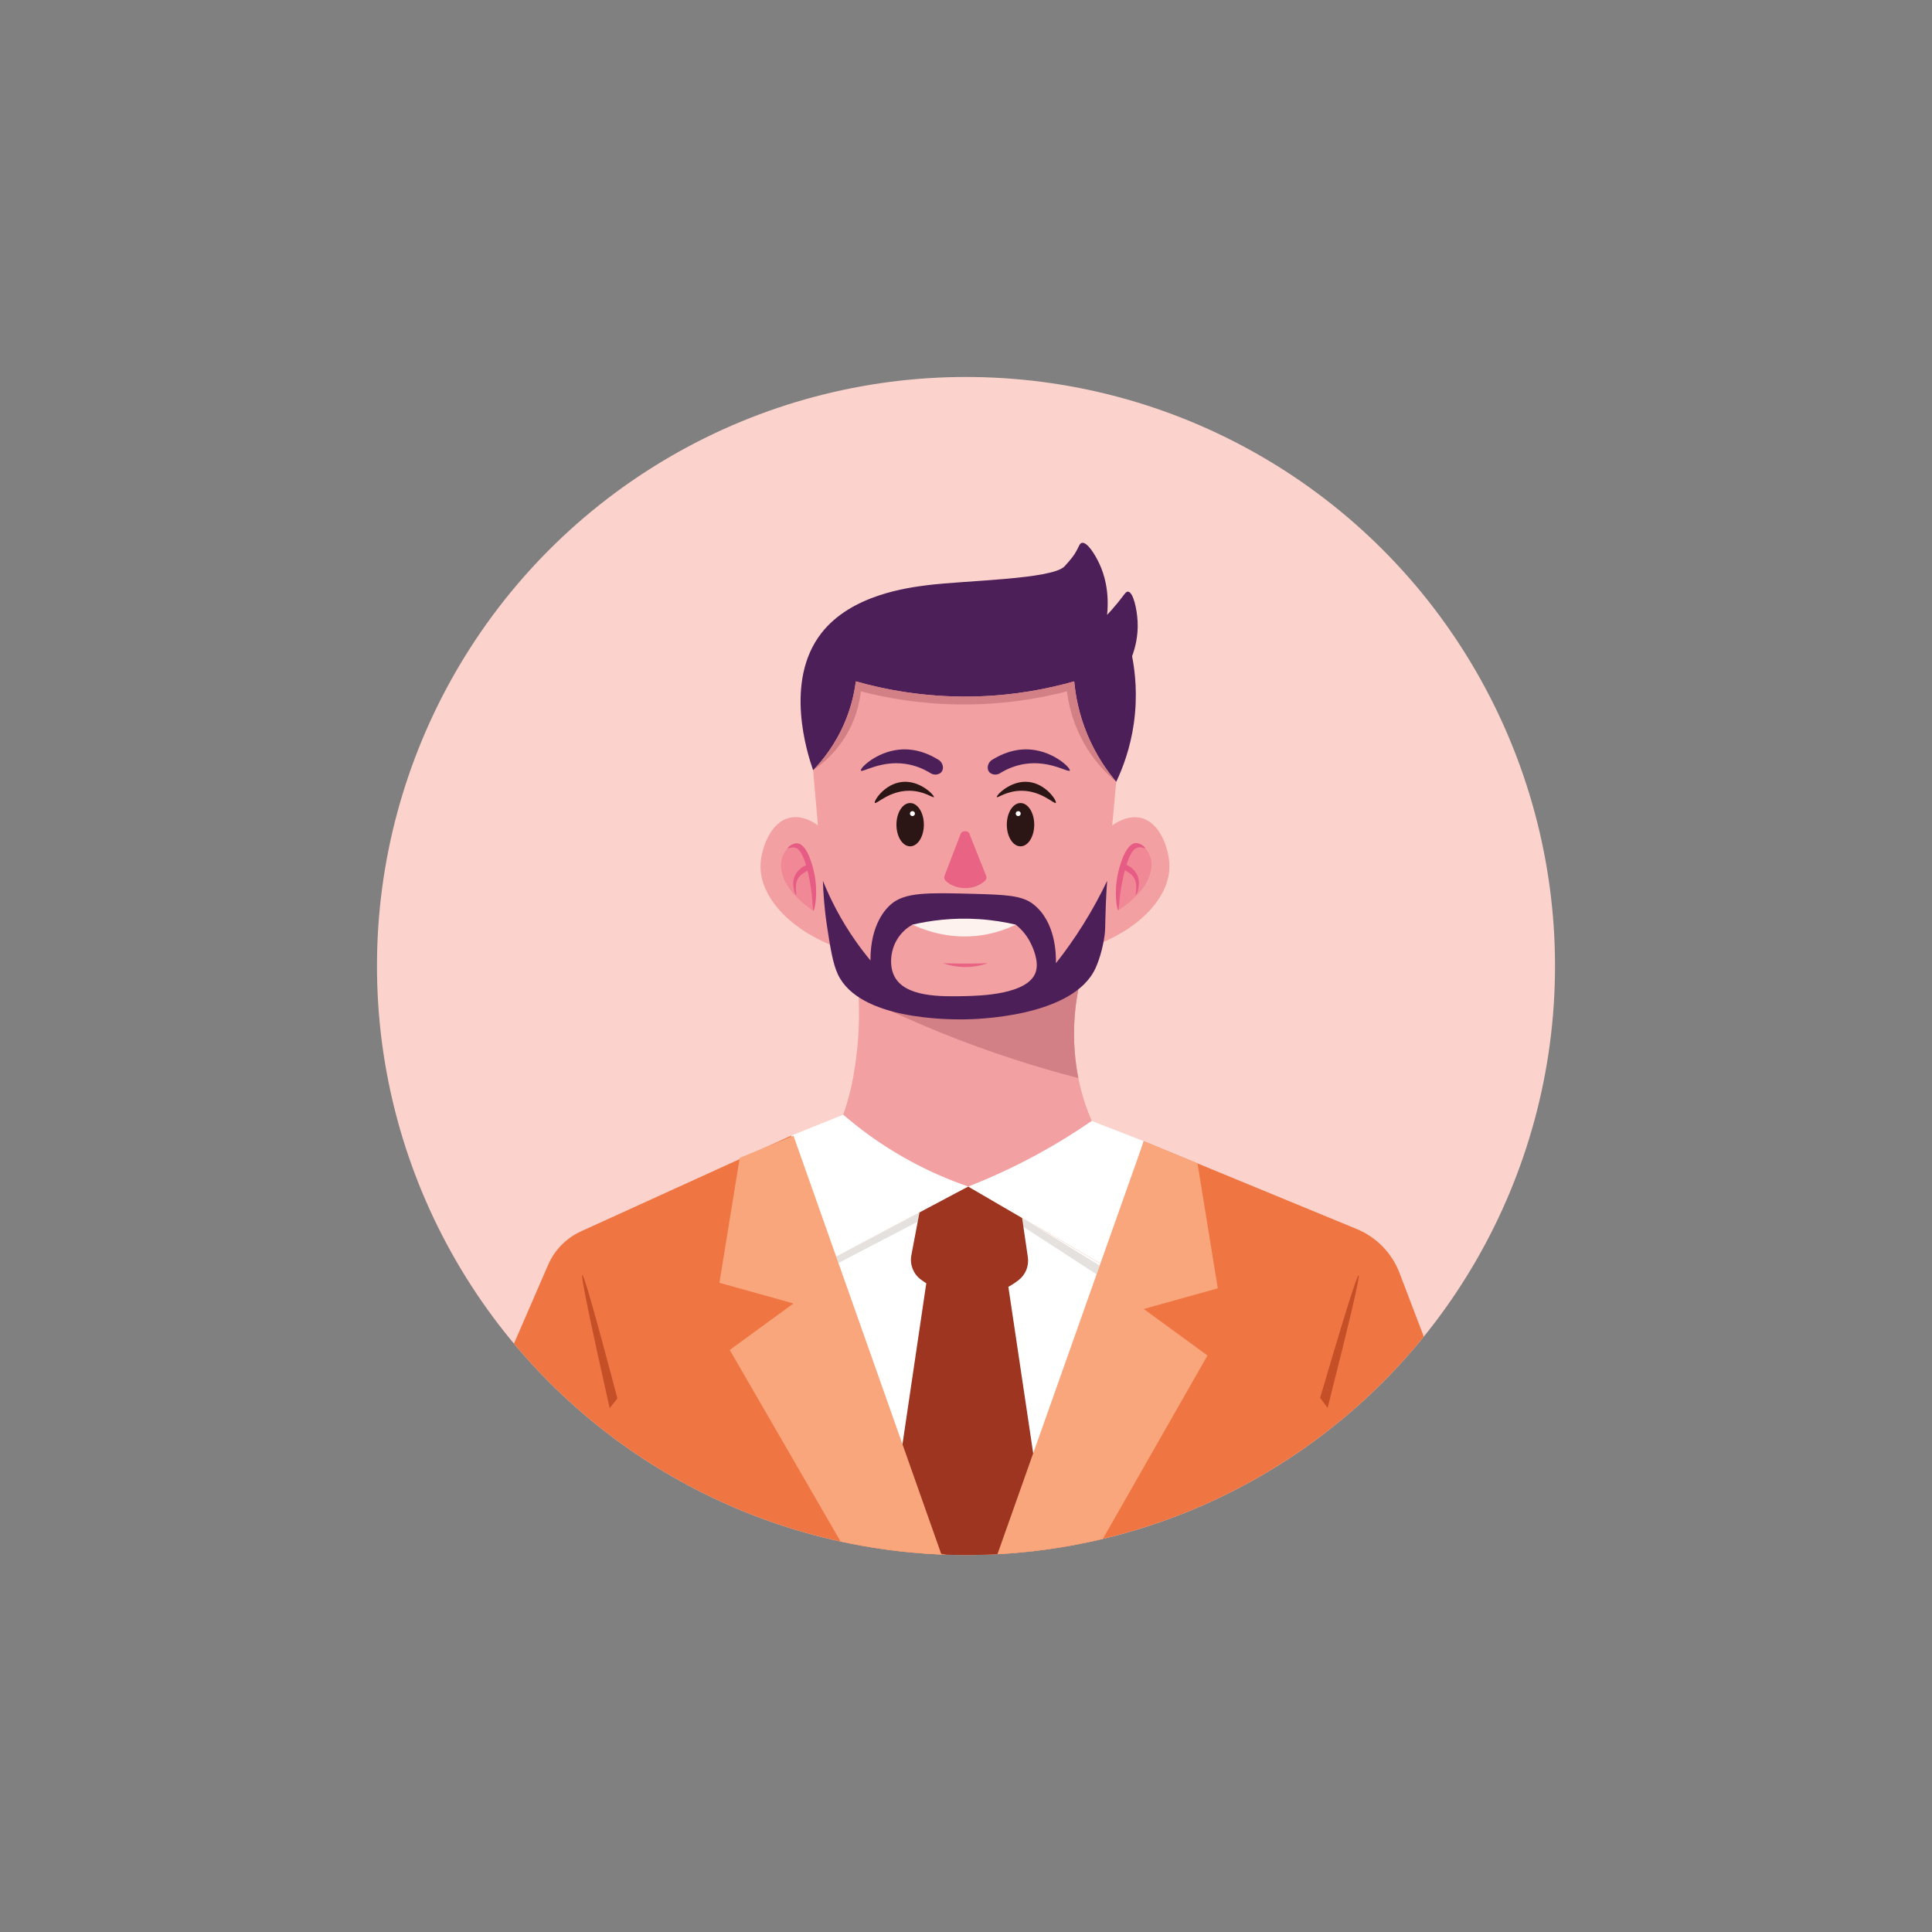 <?xml version="1.0" encoding="utf-8"?>
<!-- Generator: Adobe Illustrator 16.0.0, SVG Export Plug-In . SVG Version: 6.00 Build 0)  -->
<!DOCTYPE svg PUBLIC "-//W3C//DTD SVG 1.1//EN" "http://www.w3.org/Graphics/SVG/1.1/DTD/svg11.dtd">
<svg version="1.1" id="Layer_1" xmlns="http://www.w3.org/2000/svg" xmlns:xlink="http://www.w3.org/1999/xlink" x="0px" y="0px"
	 width="287px" height="287px" viewBox="0 0 287 287" enable-background="new 0 0 287 287" xml:space="preserve">
<rect x="0" y="0" width="287" height="287" fill="#808080" stroke="none"/>
<g>
	<g>
		<defs>
			<circle id="SVGID_1_" cx="143.5" cy="143.5" r="87.5"/>
		</defs>
		<use xlink:href="#SVGID_1_"  overflow="visible" fill="#FCD3CC"/>
		<clipPath id="SVGID_2_">
			<use xlink:href="#SVGID_1_"  overflow="visible"/>
		</clipPath>
		<g clip-path="url(#SVGID_2_)">
			<g>
				<path fill="#EF7543" d="M169.903,169.53l31.636,13.04c2.932,1.208,5.232,3.571,6.363,6.533l4.164,10.924
					c-3.205,3.884-27.122,31.864-67.543,32.052c-40.91,0.19-65.221-28.245-68.362-32.052c1.754-4.043,3.509-8.086,5.263-12.129
					c0.959-2.212,2.706-3.989,4.9-4.988l31.182-14.198L169.903,169.53z"/>
				<polygon fill="#FFFFFF" points="163.996,188.002 154.041,219.626 133.471,218.551 123.45,187.082 143.833,176.259 				"/>
				<polygon fill="#E5E1DF" points="136.586,180.106 124.218,186.674 124.552,187.619 136.326,181.482 				"/>
				<polygon fill="#E5E1DF" points="151.833,180.918 163.361,188.002 162.9,189.303 151.833,182.118 				"/>
				<path fill="#9D3521" d="M136.699,179.516c-0.439,2.316-0.877,4.635-1.316,6.953c-0.257,1.358,0.273,2.748,1.377,3.582
					c1.761,1.334,4.737,2.943,8.531,2.557c2.65-0.27,4.674-1.409,6-2.426c1.054-0.808,1.59-2.118,1.397-3.432
					c-0.285-1.943-0.57-3.888-0.855-5.832l-8-4.659C140.817,177.635,139.714,178.139,136.699,179.516z"/>
				<path fill="#9D3521" d="M137.599,190.639l-4.128,27.912l5.833,12.127c1.404,0.338,3.294,0.638,5.526,0.563
					c1.611-0.055,3.012-0.291,4.145-0.563c1.689-3.685,3.377-7.368,5.066-11.052l-4.246-28.458L137.599,190.639z"/>
				<path fill="#FFFFFF" d="M125.268,165.59c-2.587,1.041-5.175,2.081-7.762,3.122c1.981,6.122,3.962,12.247,5.944,18.37
					c6.794-3.607,13.588-7.215,20.383-10.823C137.645,172.703,131.457,169.146,125.268,165.59z"/>
				<path fill="#C54F27" d="M90.565,209.188c0.384-0.487,0.768-0.974,1.151-1.459c-3.246-12.288-4.986-18.402-5.22-18.344
					C86.257,189.442,87.613,196.044,90.565,209.188z"/>
				<path fill="#C54F27" d="M197.217,209.143c-0.371-0.496-0.742-0.992-1.111-1.488c3.58-12.195,5.484-18.26,5.717-18.195
					C202.061,189.523,200.525,196.085,197.217,209.143z"/>
				<path fill="#FFFFFF" d="M162.177,166.512c2.575,1.006,5.151,2.012,7.727,3.019c-1.969,6.157-3.938,12.315-5.907,18.472
					c-6.723-3.914-13.443-7.828-20.164-11.743C149.947,173.01,156.063,169.761,162.177,166.512z"/>
				<polygon fill="#F9A67C" points="169.903,169.53 177.891,172.822 180.904,191.38 169.903,194.45 179.37,201.358 163.044,229.977 
					147.746,232.08 				"/>
				<path fill="#F9A67C" d="M117.872,168.712l-7.987,3.292l-3.014,18.557l11.001,3.07l-9.466,6.908
					c5.688,9.832,11.377,19.664,17.066,29.495c2.248,0.502,4.712,0.956,7.372,1.308c2.632,0.348,5.104,0.55,7.384,0.65
					C132.776,210.898,125.324,189.805,117.872,168.712z"/>
			</g>
			<g>
				<g>
					<path fill="#F2A0A1" d="M162.177,166.512c-2.402,1.658-5.136,3.373-8.204,5.037c-3.608,1.959-7.033,3.496-10.14,4.71
						c-2.772-0.95-6.065-2.322-9.586-4.325c-3.702-2.107-6.681-4.357-8.979-6.344c0.337-0.973,0.741-2.262,1.109-3.801
						c0.145-0.607,0.633-2.771,0.961-5.975c0.341-3.327,0.322-6.318,0.154-8.852h32.703c-0.463,2.346-0.85,5.594-0.531,9.436
						c0.15,1.802,0.414,3.195,0.525,3.752C160.725,162.813,161.512,164.969,162.177,166.512z"/>
					<path fill="#D37F86" d="M159.664,156.398c0.111,1.332,0.295,2.588,0.525,3.752c-6.291-1.631-13.066-3.783-20.162-6.638
						c-2.662-1.072-5.213-2.183-7.657-3.313l27.825-3.236C159.732,149.309,159.346,152.557,159.664,156.398z"/>
				</g>
				<g>
					<g>
						<path fill="#F2A0A1" d="M165.096,122.71c0.643-0.476,2.413-1.653,4.343-1.217c2.958,0.669,4.158,4.646,4.272,6.806
							c0.246,4.592-3.971,9.354-10.557,11.952C163.801,134.404,164.449,128.557,165.096,122.71z"/>
						<g>
							<path opacity="0.5" fill="#EE718A" d="M170.106,125.982c-0.492-0.354-0.885-0.425-1.194-0.374
								c-2.354,0.389-2.736,8.306-2.791,9.612c0.471-0.294,3.773-2.402,4.646-5.168c0.178-0.566,0.482-1.526,0.145-2.645
								C170.712,126.744,170.358,126.268,170.106,125.982z"/>
							<g>
								<path fill="#E75C84" d="M168.693,125.24c-1.58,0.106-2.463,3.811-2.604,4.437c-0.666,2.959-0.14,5.548,0.031,5.544
									c0.154-0.002,0.045-2.105,0.834-5.37c0.741-3.07,1.479-3.865,2.145-3.974c0.482-0.079,0.971,0.195,1.007,0.105
									C170.154,125.866,169.396,125.193,168.693,125.24z"/>
								<path fill="#E75C84" d="M168.783,129.711c0.863,1.364,0.088,3.223-0.044,3.21c-0.13-0.012,0.45-1.799-0.526-2.85
									c-0.552-0.594-1.465-0.805-1.434-1.306c0.002-0.021,0.016-0.204,0.145-0.287
									C167.281,128.249,168.287,128.931,168.783,129.711z"/>
							</g>
						</g>
					</g>
					<g>
						<path fill="#F2A0A1" d="M121.71,122.761c-0.632-0.488-2.38-1.699-4.318-1.3c-2.97,0.613-4.246,4.567-4.402,6.724
							c-0.332,4.587,3.794,9.428,10.329,12.15C122.782,134.477,122.246,128.619,121.71,122.761z"/>
						<g>
							<path opacity="0.5" fill="#EE718A" d="M117.019,125.991c0.5-0.345,0.893-0.409,1.203-0.352
								c2.345,0.434,2.576,8.357,2.606,9.664c-0.465-0.303-3.728-2.475-4.547-5.256c-0.168-0.569-0.453-1.535-0.094-2.646
								C116.399,126.739,116.762,126.271,117.019,125.991z"/>
							<g>
								<path fill="#E75C84" d="M118.447,125.275c1.578,0.135,2.389,3.856,2.518,4.484c0.609,2.972,0.034,5.55-0.137,5.543
									c-0.154-0.006-0.005-2.107-0.731-5.385c-0.683-3.083-1.405-3.893-2.069-4.014c-0.48-0.088-0.974,0.176-1.009,0.086
									C116.973,125.872,117.744,125.215,118.447,125.275z"/>
								<path fill="#E75C84" d="M118.272,129.744c-0.891,1.347-0.149,3.219-0.018,3.209c0.13-0.009-0.416-1.807,0.581-2.839
									c0.563-0.584,1.479-0.777,1.458-1.278c-0.001-0.021-0.011-0.205-0.139-0.291C119.8,128.31,118.781,128.972,118.272,129.744z
									"/>
							</g>
						</g>
					</g>
				</g>
				<path fill="#4D1F59" d="M120.789,114.418c-0.824-2.351-4.364-13.181,1.228-20.365c4.439-5.704,12.799-6.753,15.881-7.141
					c5.436-0.683,18.434-0.844,20.245-2.787c1.002-1.073,1.434-1.74,1.434-1.74c0.72-1.113,0.741-1.646,1.125-1.74
					c0.789-0.191,2.001,1.754,2.66,3.206c0.652,1.439,1.455,3.924,1.1,7.489c0.415-0.438,0.98-1.061,1.612-1.842
					c0.997-1.233,1.165-1.633,1.484-1.611c0.782,0.053,1.337,2.549,1.433,4.426c0.113,2.207-0.389,4.014-0.818,5.168
					c0.451,2.319,0.854,5.832,0.252,10.025c-0.529,3.691-1.654,6.625-2.605,8.628C150.808,115.563,135.798,114.99,120.789,114.418z"
					/>
				<path fill="#F2A0A1" d="M165.816,116.133c-0.451,4.909-0.902,9.818-1.356,14.725l-7.602,16.105h-27.577l-7.021-15.657
					l-1.47-16.886c1.412-1.47,3.392-3.901,4.808-7.368c0.909-2.22,1.333-4.246,1.535-5.833c4.169,1.183,10.116,2.379,17.297,2.251
					c6.162-0.111,11.326-1.167,15.146-2.251c0.178,1.959,0.646,4.756,1.942,7.878C162.842,112.279,164.533,114.616,165.816,116.133z
					"/>
				<g>
					<path fill="#4D1F59" d="M122.246,130.858c1.098,2.705,2.64,5.769,4.835,8.904c0.737,1.052,1.484,2.022,2.227,2.916
						c-0.024-5.499,2.407-7.796,3.07-8.366c2.062-1.77,5.445-1.715,12.127-1.535c4.842,0.131,7.297,0.223,8.98,1.535
						c3.359,2.618,3.4,7.472,3.374,8.776c1.321-1.672,2.706-3.597,4.071-5.783c1.424-2.279,2.584-4.455,3.531-6.447
						c-0.155,2.346-0.223,4.249-0.256,5.578c-0.031,1.264-0.021,1.595-0.089,2.264c0,0-0.255,2.608-1.345,5.053
						c-3.301,7.417-18.098,7.666-19.572,7.675c-2.235,0.016-15.532,0.104-18.728-6.678c-0.771-1.635-1.143-4.071-1.612-7.137
						C122.436,134.838,122.294,132.501,122.246,130.858z"/>
					<path fill="#F2A0A1" d="M135.543,137.357c-0.547,0.31-1.65,1.035-2.398,2.405c-0.901,1.649-1.029,3.756-0.308,5.219
						c1.567,3.18,7.009,3.066,10.438,2.994c2.2-0.047,9.511-0.198,10.593-3.607c0.523-1.653-0.516-3.768-0.759-4.264
						c-0.688-1.403-1.64-2.286-2.218-2.746C145.776,137.357,140.66,137.357,135.543,137.357z"/>
					<path fill="#E96484" d="M142.653,124.005l-2.349,6.119c-0.1,0.261-0.022,0.541,0.203,0.754c0.73,0.687,1.856,1.086,3.038,1.052
						c1.368-0.039,2.272-0.642,2.736-1.055c0.239-0.214,0.316-0.502,0.21-0.77c-0.811-2.033-1.619-4.067-2.43-6.101
						c-0.019-0.267-0.265-0.483-0.563-0.526C143.123,123.426,142.698,123.655,142.653,124.005z"/>
					<g>
						<path fill="#4D1F59" d="M139.285,112.795c0.783,0.38,0.978,1.315,0.614,1.83c-0.344,0.485-1.212,0.632-1.842,0.115
							c-0.847-0.491-2.057-1.048-3.569-1.267c-3.688-0.53-6.423,1.351-6.601,0.998c-0.177-0.351,2.27-2.755,5.642-3.108
							C136.174,111.085,138.296,112.186,139.285,112.795z"/>
						<path fill="#2C1515" d="M133.989,116.16c2.698-0.295,4.856,2.021,4.737,2.25c-0.091,0.173-1.486-0.938-3.663-0.945
							c-2.981-0.009-4.907,2.062-5.104,1.804C129.76,119.008,131.381,116.445,133.989,116.16z"/>
						<g>
							<ellipse fill="#2C1515" cx="135.203" cy="122.507" rx="2.036" ry="3.216"/>
							<circle fill="#FFFFFF" cx="135.543" cy="120.861" r="0.365"/>
						</g>
					</g>
					<g>
						<path fill="#4D1F59" d="M147.516,112.795c-0.781,0.38-0.978,1.315-0.613,1.83c0.344,0.485,1.211,0.632,1.842,0.115
							c0.848-0.491,2.057-1.048,3.568-1.267c3.688-0.53,6.424,1.351,6.602,0.998c0.177-0.351-2.271-2.755-5.642-3.108
							C150.627,111.085,148.504,112.186,147.516,112.795z"/>
						<path fill="#2C1515" d="M152.812,116.16c-2.696-0.295-4.854,2.021-4.737,2.25c0.092,0.173,1.486-0.938,3.662-0.945
							c2.982-0.009,4.908,2.062,5.105,1.804C157.041,119.008,155.42,116.445,152.812,116.16z"/>
						<g>
							<ellipse fill="#2C1515" cx="151.599" cy="122.507" rx="2.036" ry="3.216"/>
							<circle fill="#FFFFFF" cx="151.258" cy="120.861" r="0.365"/>
						</g>
					</g>
					<path fill="#FEF2EE" d="M150.893,137.357c-1.273,0.619-3.019,1.281-5.16,1.586c-4.7,0.67-8.464-0.782-10.189-1.586
						c2.522-0.588,5.911-1.08,9.883-0.819C147.477,136.673,149.313,136.985,150.893,137.357z"/>
					<path fill="#E96484" d="M140.076,143.088c0.788,0.275,2.046,0.607,3.61,0.563c1.28-0.036,2.324-0.312,3.039-0.563
						c-1.021,0.032-2.068,0.049-3.142,0.051C142.382,143.141,141.212,143.124,140.076,143.088z"/>
				</g>
				<path fill="#D37F86" d="M165.816,116.133c-1.381-1.148-3.555-3.258-5.215-6.524c-1.395-2.735-1.9-5.244-2.101-6.908
					c-4.037,1.044-9.573,2.039-16.171,1.943c-5.799-0.08-10.718-0.976-14.452-1.943c-0.144,1.308-0.491,3.061-1.36,4.964
					c-1.676,3.678-4.338,5.797-5.729,6.754c1.412-1.47,3.392-3.901,4.808-7.368c0.909-2.22,1.333-4.246,1.535-5.833
					c4.169,1.183,10.116,2.379,17.297,2.251c6.162-0.111,11.326-1.167,15.146-2.251c0.178,1.959,0.646,4.756,1.942,7.878
					C162.842,112.279,164.533,114.616,165.816,116.133z"/>
			</g>
		</g>
	</g>
</g>
</svg>
